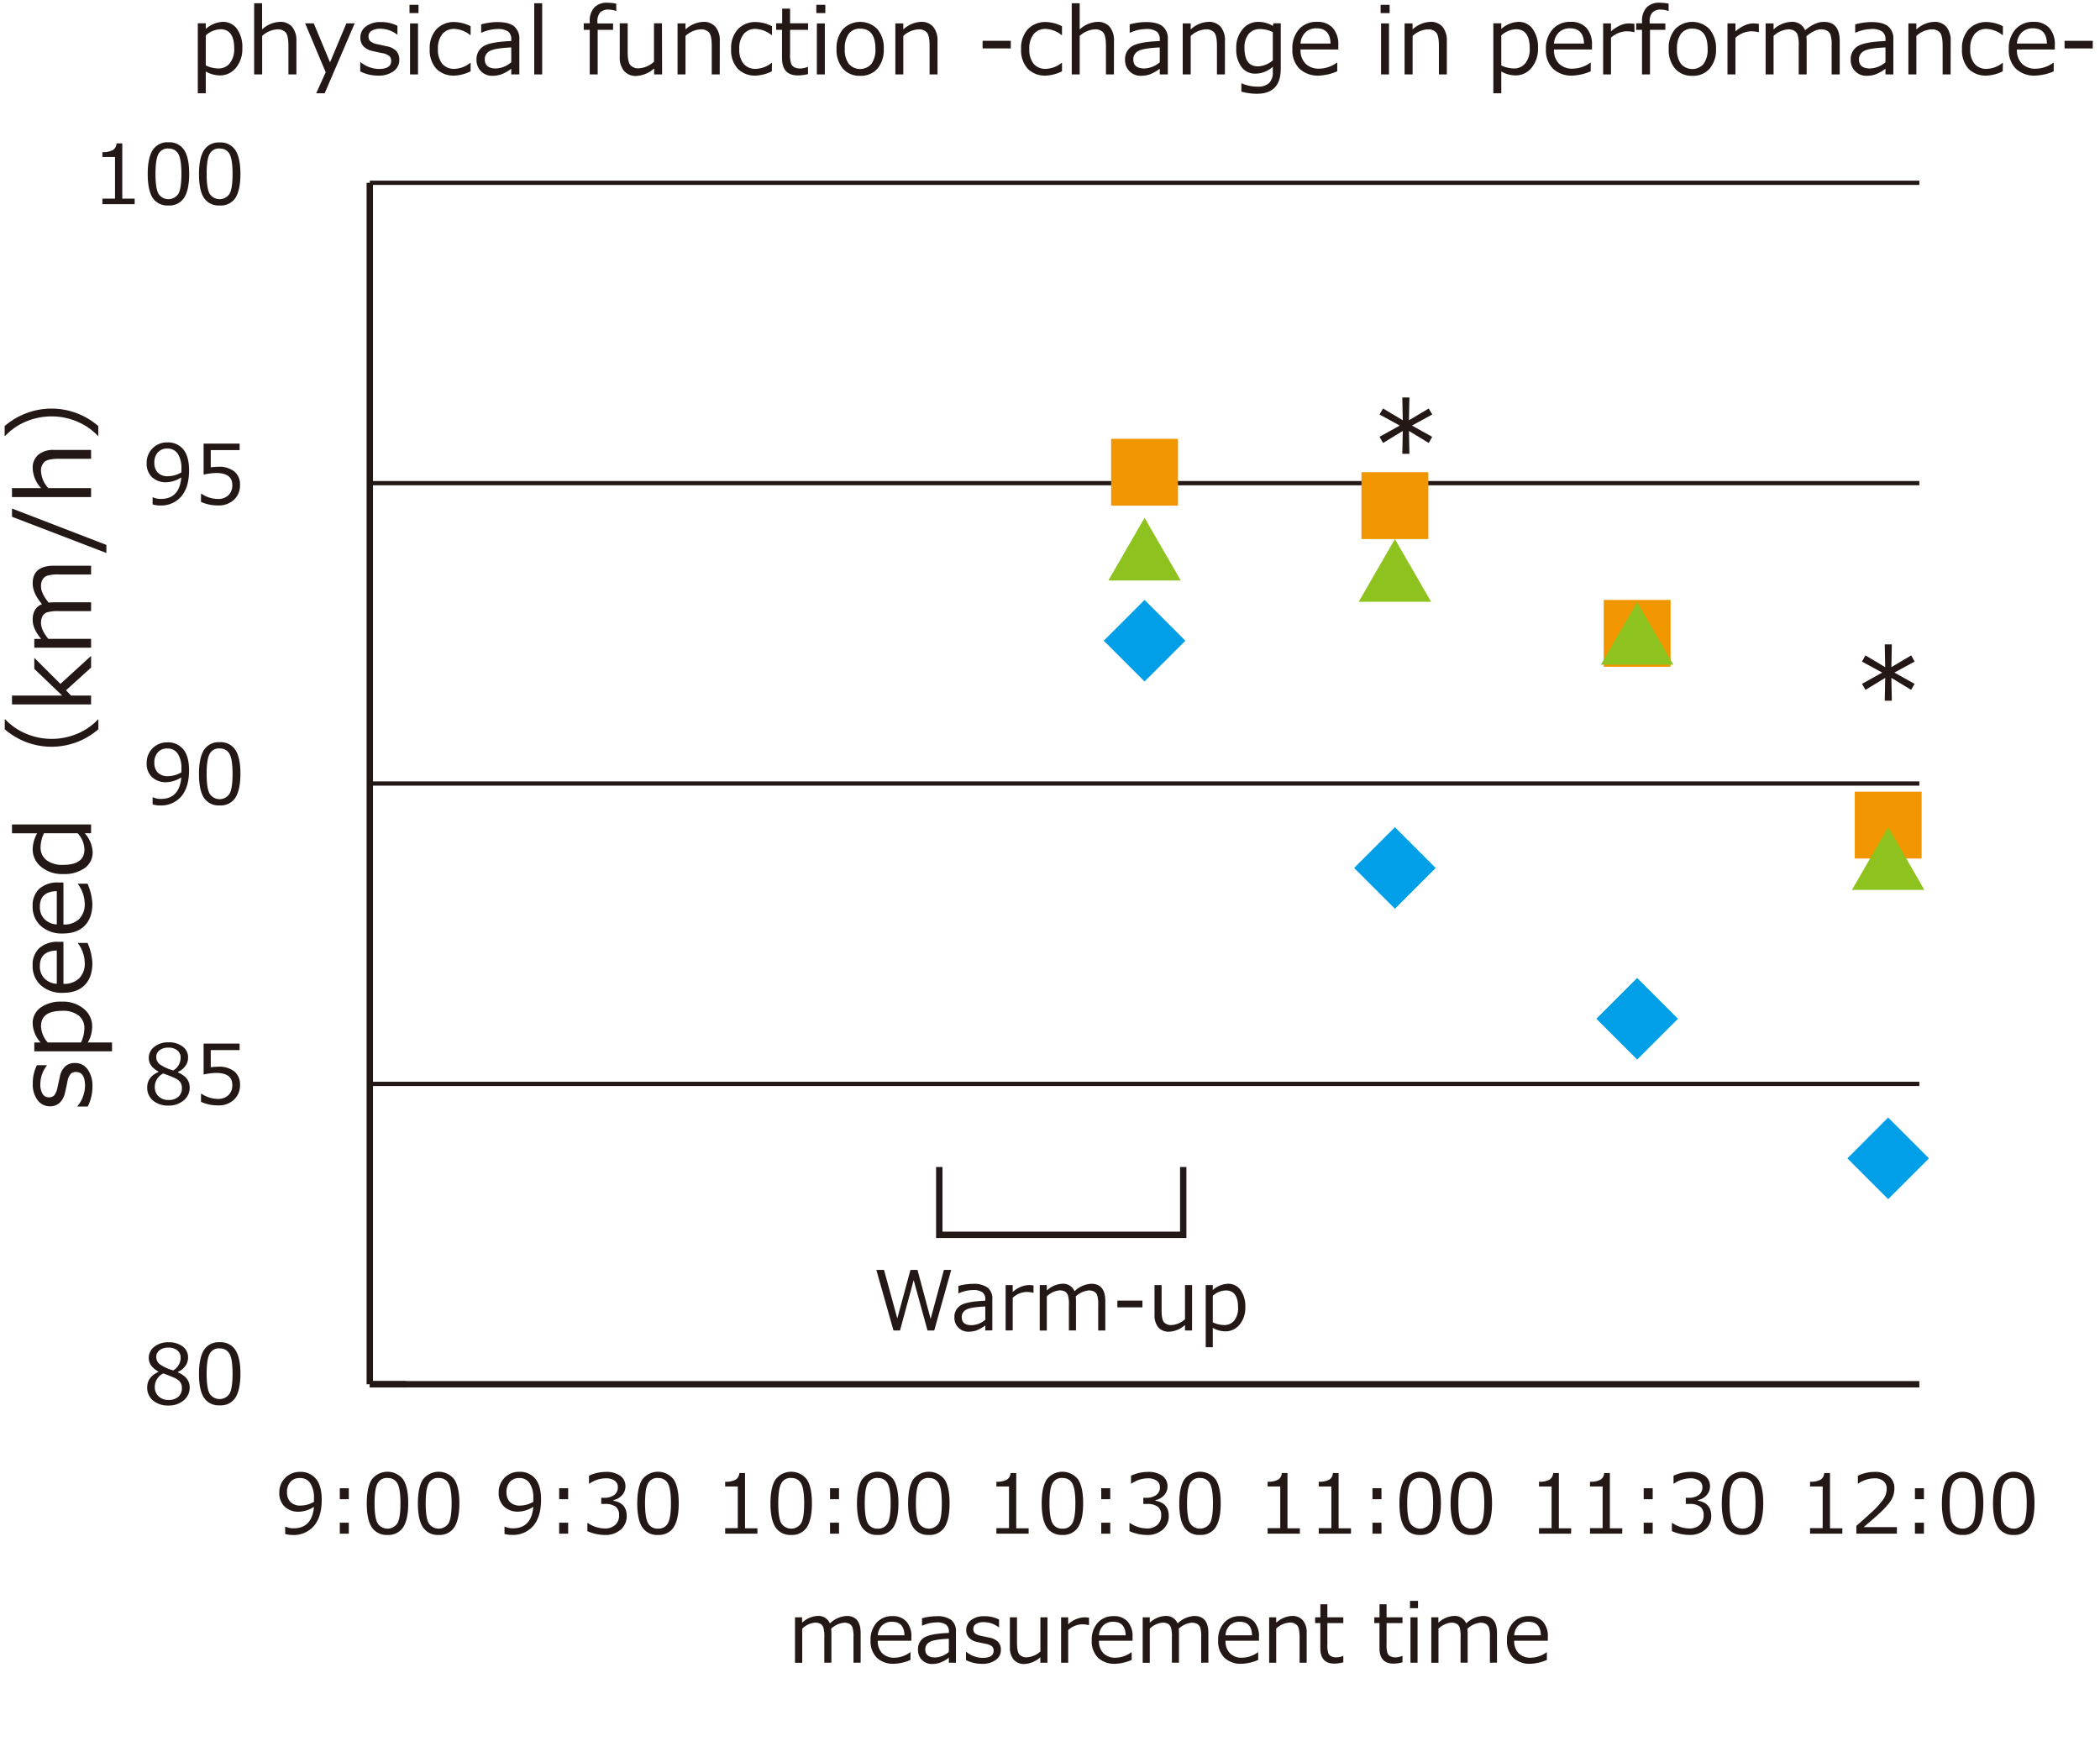 <svg id="レイヤー_1" data-name="レイヤー 1" xmlns="http://www.w3.org/2000/svg" viewBox="0 0 700 587.48"><defs><style>.cls-1{fill:#231815;}.cls-2{fill:#009fe8;}.cls-3{fill:#f29600;}.cls-4{fill:#8dc21f;}</style></defs><rect class="cls-1" x="123.26" y="460.44" width="12.11" height="2.13"/><rect class="cls-1" x="123.26" y="460.44" width="516.52" height="2.13"/><rect class="cls-1" x="123.26" y="360.65" width="516.52" height="1.42"/><rect class="cls-1" x="123.26" y="260.51" width="516.52" height="1.42"/><rect class="cls-1" x="123.26" y="160.37" width="516.52" height="1.42"/><rect class="cls-1" x="123.26" y="60.23" width="516.52" height="1.42"/><rect class="cls-1" x="122.2" y="60.94" width="2.13" height="400.56"/><path class="cls-1" d="M52.79,457.41v-.16q-3.19-1.74-3.2-4.52A4.62,4.62,0,0,1,51.44,449a7.21,7.21,0,0,1,4.7-1.49,7.55,7.55,0,0,1,4.76,1.4,4.46,4.46,0,0,1,1.79,3.69,4.78,4.78,0,0,1-.89,2.77,5.88,5.88,0,0,1-2.47,2v.18q3.9,1.68,3.9,5a5.44,5.44,0,0,1-2,4.32,7.54,7.54,0,0,1-5.07,1.72A7.68,7.68,0,0,1,51,466.92a5.46,5.46,0,0,1-1.93-4.34Q49.05,459.09,52.79,457.41Zm1.64.48a5,5,0,0,0-2.83,4.51,4.12,4.12,0,0,0,1.28,3.14,4.65,4.65,0,0,0,3.29,1.2,4.77,4.77,0,0,0,3.25-1.05,3.64,3.64,0,0,0,1.21-2.89,3.34,3.34,0,0,0-.55-2,4.26,4.26,0,0,0-1.6-1.27C57.78,459.17,56.43,458.63,54.43,457.89Zm5.78-5.32a3,3,0,0,0-1.11-2.37,4.53,4.53,0,0,0-3-.92,4.64,4.64,0,0,0-2.89.86,2.72,2.72,0,0,0-1.12,2.27A3,3,0,0,0,53.51,455a14.89,14.89,0,0,0,4.24,1.88A4.89,4.89,0,0,0,60.21,452.57Z"/><path class="cls-1" d="M73.2,468.53A5.84,5.84,0,0,1,68,466c-1.12-1.7-1.67-4.35-1.67-7.95s.56-6.25,1.68-8a5.8,5.8,0,0,1,5.23-2.56,5.79,5.79,0,0,1,5.21,2.57q1.7,2.57,1.69,7.92t-1.67,8A5.81,5.81,0,0,1,73.2,468.53Zm0-19a3.52,3.52,0,0,0-3.32,1.82q-1,1.82-1,6.65t1,6.62a3.94,3.94,0,0,0,6.64,0q1-1.82,1-6.65t-1-6.58A3.49,3.49,0,0,0,73.2,449.57Z"/><path class="cls-1" d="M52.79,357.4v-.16q-3.19-1.74-3.2-4.51A4.62,4.62,0,0,1,51.44,349a7.27,7.27,0,0,1,4.7-1.49,7.49,7.49,0,0,1,4.76,1.41,4.43,4.43,0,0,1,1.79,3.68,4.73,4.73,0,0,1-.89,2.77,6,6,0,0,1-2.47,2v.17q3.9,1.68,3.9,5a5.41,5.41,0,0,1-2,4.32,7.55,7.55,0,0,1-5.07,1.73A7.69,7.69,0,0,1,51,366.91a5.45,5.45,0,0,1-1.93-4.33C49.05,360.24,50.3,358.52,52.79,357.4Zm1.64.49a4.94,4.94,0,0,0-2.83,4.5,4.12,4.12,0,0,0,1.28,3.14,4.65,4.65,0,0,0,3.29,1.2,4.77,4.77,0,0,0,3.25-1.05,3.62,3.62,0,0,0,1.21-2.89,3.29,3.29,0,0,0-.55-2,4.28,4.28,0,0,0-1.6-1.28Q57.43,359,54.43,357.89Zm5.78-5.32a3,3,0,0,0-1.11-2.38,4.53,4.53,0,0,0-3-.92,4.64,4.64,0,0,0-2.89.86,2.74,2.74,0,0,0-1.12,2.27A3,3,0,0,0,53.51,355a14.89,14.89,0,0,0,4.24,1.88A4.88,4.88,0,0,0,60.21,352.57Z"/><path class="cls-1" d="M67,367.35v-2.68h.21a9.89,9.89,0,0,0,5.44,1.7,4.87,4.87,0,0,0,3.48-1.24,4.51,4.51,0,0,0,1.31-3.43c0-2.64-1.82-4-5.44-4a21.86,21.86,0,0,0-4.13.53V347.92h12v2.17H70.25v5.72c1.18-.12,2-.18,2.39-.18a8.31,8.31,0,0,1,5.46,1.56A5.54,5.54,0,0,1,80,361.72a6.42,6.42,0,0,1-2,4.9,7.35,7.35,0,0,1-5.27,1.91A13.53,13.53,0,0,1,67,367.35Z"/><path class="cls-1" d="M50.87,268.18v-2.37H51a6,6,0,0,0,2.62.54c4.13,0,6.4-2.4,6.81-7.17a9.75,9.75,0,0,1-4.93,1.6,6.69,6.69,0,0,1-4.83-1.69,6.09,6.09,0,0,1-1.78-4.64,6.74,6.74,0,0,1,6.92-6.95,6.47,6.47,0,0,1,5.28,2.32c1.28,1.54,1.93,3.86,1.93,7,0,3.71-.85,6.6-2.54,8.64a8.87,8.87,0,0,1-7.26,3.07A8,8,0,0,1,50.87,268.18Zm9.6-10.69,0-1.2a8.73,8.73,0,0,0-1.21-5,4,4,0,0,0-3.48-1.75,4,4,0,0,0-3.16,1.28,5,5,0,0,0-1.17,3.53,4.63,4.63,0,0,0,1.09,3.17,4.57,4.57,0,0,0,3.59,1.24A8.84,8.84,0,0,0,60.47,257.49Z"/><path class="cls-1" d="M73.2,268.52A5.82,5.82,0,0,1,68,266c-1.12-1.7-1.67-4.35-1.67-8s.56-6.25,1.68-8a5.82,5.82,0,0,1,5.23-2.56,5.79,5.79,0,0,1,5.21,2.57q1.7,2.56,1.69,7.93t-1.67,8A5.8,5.8,0,0,1,73.2,268.52Zm0-19a3.52,3.52,0,0,0-3.32,1.82q-1,1.81-1,6.65t1,6.62a3.93,3.93,0,0,0,6.64,0c.68-1.21,1-3.43,1-6.64s-.34-5.35-1-6.59A3.49,3.49,0,0,0,73.2,249.55Z"/><path class="cls-1" d="M50.87,168.17V165.8H51a6,6,0,0,0,2.62.54q6.2,0,6.81-7.17a9.77,9.77,0,0,1-4.93,1.61,6.7,6.7,0,0,1-4.83-1.7,6.09,6.09,0,0,1-1.78-4.64,6.72,6.72,0,0,1,6.92-6.94,6.5,6.5,0,0,1,5.28,2.31c1.28,1.54,1.93,3.86,1.93,7q0,5.58-2.54,8.64a8.87,8.87,0,0,1-7.26,3.07A8,8,0,0,1,50.87,168.17Zm9.6-10.69,0-1.19a8.74,8.74,0,0,0-1.21-5,4,4,0,0,0-3.48-1.75,4.06,4.06,0,0,0-3.16,1.28,5,5,0,0,0-1.17,3.53,4.61,4.61,0,0,0,1.09,3.17,4.54,4.54,0,0,0,3.59,1.24A8.84,8.84,0,0,0,60.47,157.48Z"/><path class="cls-1" d="M67,167.33v-2.68h.21a9.89,9.89,0,0,0,5.44,1.7,4.83,4.83,0,0,0,3.48-1.24,4.49,4.49,0,0,0,1.31-3.42c0-2.65-1.82-4-5.44-4a21.2,21.2,0,0,0-4.13.54V147.9h12v2.17H70.25v5.72c1.18-.11,2-.17,2.39-.17a8.31,8.31,0,0,1,5.46,1.55A5.55,5.55,0,0,1,80,161.7a6.44,6.44,0,0,1-2,4.91,7.39,7.39,0,0,1-5.27,1.9A13.53,13.53,0,0,1,67,167.33Z"/><path class="cls-1" d="M44.88,68.08H34.14V66.23h4.2V52.35h-4.2V50.72A6.77,6.77,0,0,0,37.66,50a2.72,2.72,0,0,0,1.19-2.19h1.91V66.23h4.12Z"/><path class="cls-1" d="M56.15,68.5A5.83,5.83,0,0,1,50.91,66Q49.25,63.42,49.24,58c0-3.6.56-6.26,1.68-8a5.81,5.81,0,0,1,5.23-2.56,5.82,5.82,0,0,1,5.22,2.56c1.12,1.71,1.69,4.36,1.69,7.93s-.56,6.26-1.68,8A5.81,5.81,0,0,1,56.15,68.5Zm0-19a3.54,3.54,0,0,0-3.32,1.81q-1,1.82-1,6.66t1,6.62a3.94,3.94,0,0,0,6.64,0c.68-1.22,1-3.43,1-6.65s-.34-5.35-1-6.59A3.5,3.5,0,0,0,56.15,49.54Z"/><path class="cls-1" d="M73.2,68.5A5.82,5.82,0,0,1,68,66c-1.12-1.69-1.67-4.34-1.67-7.94s.56-6.26,1.68-8a5.8,5.8,0,0,1,5.23-2.56,5.79,5.79,0,0,1,5.21,2.56c1.13,1.71,1.69,4.36,1.69,7.93s-.56,6.26-1.67,8A5.81,5.81,0,0,1,73.2,68.5Zm0-19a3.52,3.52,0,0,0-3.32,1.81q-1,1.82-1,6.66t1,6.62a3.94,3.94,0,0,0,6.64,0c.68-1.22,1-3.43,1-6.65s-.34-5.35-1-6.59A3.49,3.49,0,0,0,73.2,49.54Z"/><path class="cls-1" d="M30.81,362.24a14.7,14.7,0,0,1-1.56,6.67H25.83v-.12a11.21,11.21,0,0,0,2.52-6.71c0-3.12-1-4.68-3-4.68a2.46,2.46,0,0,0-1.79.62,5.42,5.42,0,0,0-1.09,2.58c-.21,1.1-.49,2.35-.82,3.77a6.33,6.33,0,0,1-1.77,3.29,4.57,4.57,0,0,1-3.24,1.17,5,5,0,0,1-4.11-2.05,8.59,8.59,0,0,1-1.6-5.46,13.27,13.27,0,0,1,1.37-6.18H15.6v.12a10.28,10.28,0,0,0-2.16,6.21,6,6,0,0,0,.74,3.2,2.34,2.34,0,0,0,2.07,1.17,2.47,2.47,0,0,0,1.8-.62,5.78,5.78,0,0,0,1.08-2.51l.81-3.7a6.3,6.3,0,0,1,1.77-3.45A4.65,4.65,0,0,1,25,354.4a5,5,0,0,1,4.21,2.13A9.2,9.2,0,0,1,30.81,362.24Z"/><path class="cls-1" d="M29.27,347.55h8.07v2.95H11.43v-2.95h2.09a10.08,10.08,0,0,1-2.63-6.28,6.35,6.35,0,0,1,2.61-5.33,11.62,11.62,0,0,1,7.16-2,10.78,10.78,0,0,1,7.27,2.39,7.53,7.53,0,0,1,2.8,5.93A10.53,10.53,0,0,1,29.27,347.55Zm-13.35,0H27a11.44,11.44,0,0,0,1.13-4.65,5.27,5.27,0,0,0-1.92-4.33A8.39,8.39,0,0,0,20.76,337q-7.08,0-7.09,5.1A8.53,8.53,0,0,0,15.92,347.55Z"/><path class="cls-1" d="M30.79,321.09c0,3.14-.85,5.59-2.55,7.32S24.13,331,21,331a10.52,10.52,0,0,1-7.38-2.5,8.53,8.53,0,0,1-2.74-6.61,7.48,7.48,0,0,1,2.25-5.82,9.09,9.09,0,0,1,6.4-2.07h1.62v14a7,7,0,0,0,5.25-1.85A6.91,6.91,0,0,0,28.25,321a11.35,11.35,0,0,0-2.26-6.5v-.14h3.19A18.77,18.77,0,0,1,30.79,321.09ZM18.93,328V316.9q-5.64.14-5.64,5.17a5.67,5.67,0,0,0,1.51,4.12A6.22,6.22,0,0,0,18.93,328Z"/><path class="cls-1" d="M30.79,301.29q0,4.72-2.55,7.32T21,311.22a10.52,10.52,0,0,1-7.38-2.5,8.53,8.53,0,0,1-2.74-6.61,7.48,7.48,0,0,1,2.25-5.82,9.09,9.09,0,0,1,6.4-2.07h1.62v14a7,7,0,0,0,5.25-1.85,6.91,6.91,0,0,0,1.84-5.11,11.35,11.35,0,0,0-2.26-6.5v-.14h3.19A18.77,18.77,0,0,1,30.79,301.29ZM18.93,308.2V297.1q-5.64.13-5.64,5.17a5.67,5.67,0,0,0,1.51,4.12A6.22,6.22,0,0,0,18.93,308.2Z"/><path class="cls-1" d="M30.36,277.8h-2.1a10.08,10.08,0,0,1,2.62,6.27,6.34,6.34,0,0,1-2.63,5.33,11.71,11.71,0,0,1-7.19,2,11,11,0,0,1-7.34-2.4,7.48,7.48,0,0,1-2.83-5.91,11.42,11.42,0,0,1,1.49-5.28H4v-2.95H30.36Zm-4.49,0H14.66a11.15,11.15,0,0,0-1.14,4.64,5.25,5.25,0,0,0,2,4.34A8.58,8.58,0,0,0,21,288.34q7.14,0,7.14-5.11A8.2,8.2,0,0,0,25.87,277.8Z"/><path class="cls-1" d="M32.79,239.83v3.3a23.8,23.8,0,0,1-31.21,0v-3.3h.17A19.89,19.89,0,0,0,8,244.3a21.95,21.95,0,0,0,18.48,0,20,20,0,0,0,6.21-4.47Z"/><path class="cls-1" d="M30.36,218.67v3.9L22,230.14l1.69,1.76h6.67v2.95H4V231.9H20.74L11.43,223v-3.68L20.14,228Z"/><path class="cls-1" d="M30.36,191.53H19.75a12.75,12.75,0,0,0-4.09.43,2.93,2.93,0,0,0-1.51,1.31,4.56,4.56,0,0,0-.48,2.22c0,1.53.85,3.33,2.53,5.41a19.5,19.5,0,0,1,2.23-.1H30.36v2.95H19.75a12.83,12.83,0,0,0-4.14.42,2.93,2.93,0,0,0-1.47,1.29,4.61,4.61,0,0,0-.47,2.19q0,2.4,2.45,5.34H30.36v2.95H11.43V213h2.28q-2.82-3.36-2.82-6.36c0-2.58,1-4.33,3.1-5.23-2.06-2.44-3.1-4.75-3.1-6.93q0-5.88,7.14-5.88H30.36Z"/><path class="cls-1" d="M4,169.54l31.46,12.13v2.69L4,172.29Z"/><path class="cls-1" d="M30.36,150v2.95H19.77c-2.47,0-4.1.33-4.9,1a3.9,3.9,0,0,0-1.2,3.2,9,9,0,0,0,2.43,5.58H30.36v3H4v-3h9.7a10.24,10.24,0,0,1-2.8-6.58,5.64,5.64,0,0,1,1.84-4.52A7.81,7.81,0,0,1,18,150Z"/><path class="cls-1" d="M17.16,136.22a23.83,23.83,0,0,1,15.61,5.83v3.28h-.13a19.93,19.93,0,0,0-6.22-4.47,21.95,21.95,0,0,0-18.48,0,20,20,0,0,0-6.21,4.47H1.55v-3.28A24,24,0,0,1,17.16,136.22Z"/><path class="cls-1" d="M284.5,554.34v-8.48a10,10,0,0,0-.35-3.28,2.29,2.29,0,0,0-1-1.2,3.64,3.64,0,0,0-1.78-.38,7.35,7.35,0,0,0-4.32,2,17.12,17.12,0,0,1,.08,1.78v9.54h-2.36v-8.48a10.46,10.46,0,0,0-.34-3.32,2.35,2.35,0,0,0-1-1.17,3.63,3.63,0,0,0-1.75-.37,7,7,0,0,0-4.27,2v11.39H265V539.2h2.36V541a8.15,8.15,0,0,1,5.09-2.25,4.12,4.12,0,0,1,4.18,2.48,8.82,8.82,0,0,1,5.55-2.48c3.14,0,4.7,1.9,4.7,5.71v9.86Z"/><path class="cls-1" d="M298.14,554.69a8,8,0,0,1-5.86-2,7.73,7.73,0,0,1-2.09-5.78,8.44,8.44,0,0,1,2-5.91,6.81,6.81,0,0,1,5.29-2.19,6,6,0,0,1,4.66,1.8,7.3,7.3,0,0,1,1.65,5.12V547H292.6a5.69,5.69,0,0,0,1.48,4.2,5.58,5.58,0,0,0,4.1,1.47,9.13,9.13,0,0,0,5.2-1.81h.11v2.56A15.35,15.35,0,0,1,298.14,554.69Zm-5.54-9.49h8.89q-.11-4.51-4.14-4.51a4.59,4.59,0,0,0-3.3,1.2A5.06,5.06,0,0,0,292.6,545.2Z"/><path class="cls-1" d="M316.28,554.34v-1.68a11.18,11.18,0,0,1-3.11,1.73,8.37,8.37,0,0,1-2.48.37A4.58,4.58,0,0,1,306,550a4.47,4.47,0,0,1,2-4c1.33-.89,4.09-1.42,8.3-1.59V544a2.82,2.82,0,0,0-.94-2.34,5.38,5.38,0,0,0-3.29-.76,12.16,12.16,0,0,0-4.63,1.07h-.1v-2.45a18.54,18.54,0,0,1,4.82-.68,7.9,7.9,0,0,1,4.93,1.25,4.71,4.71,0,0,1,1.56,3.89v10.36Zm0-3.6v-4.4c-3.33.16-5.47.52-6.42,1.11a2.72,2.72,0,0,0-1.43,2.42q0,2.71,3.3,2.72A7.35,7.35,0,0,0,316.28,550.74Z"/><path class="cls-1" d="M327.34,554.71a11.81,11.81,0,0,1-5.34-1.25v-2.73h.1a9,9,0,0,0,5.37,2q3.73,0,3.74-2.36a2,2,0,0,0-.49-1.44,4.46,4.46,0,0,0-2.07-.87c-.87-.17-1.88-.39-3-.65A5,5,0,0,1,323,546a3.67,3.67,0,0,1-.93-2.59,4,4,0,0,1,1.64-3.29,6.91,6.91,0,0,1,4.37-1.28,10.67,10.67,0,0,1,4.94,1.1v2.6h-.09a8.27,8.27,0,0,0-5-1.73,4.67,4.67,0,0,0-2.55.6,1.85,1.85,0,0,0-.94,1.65,1.89,1.89,0,0,0,.5,1.43,4.41,4.41,0,0,0,2,.88l3,.64a5.17,5.17,0,0,1,2.77,1.41,3.77,3.77,0,0,1,.92,2.62,4,4,0,0,1-1.7,3.37A7.4,7.4,0,0,1,327.34,554.71Z"/><path class="cls-1" d="M349.14,554.34h-2.36v-1.82a8.48,8.48,0,0,1-5.26,2.24,4.54,4.54,0,0,1-3.64-1.47,6.27,6.27,0,0,1-1.25-4.2V539.2H339v8.51c0,1.95.26,3.24.79,3.87a3.1,3.1,0,0,0,2.55.95,7.2,7.2,0,0,0,4.46-1.94V539.2h2.36Z"/><path class="cls-1" d="M353.7,554.34V539.2h2.36v2.33a8.58,8.58,0,0,1,5.24-2.33,12.4,12.4,0,0,1,1.7.13v2.47h-.1a9.49,9.49,0,0,0-2.25-.27,7.23,7.23,0,0,0-4.59,1.93v10.88Z"/><path class="cls-1" d="M371.87,554.69a8,8,0,0,1-5.86-2,7.73,7.73,0,0,1-2.09-5.78,8.44,8.44,0,0,1,2-5.91,6.81,6.81,0,0,1,5.29-2.19,6,6,0,0,1,4.66,1.8,7.3,7.3,0,0,1,1.65,5.12V547H366.33a5.65,5.65,0,0,0,1.49,4.2,5.54,5.54,0,0,0,4.09,1.47,9.13,9.13,0,0,0,5.2-1.81h.11v2.56A15.35,15.35,0,0,1,371.87,554.69Zm-5.54-9.49h8.89q-.11-4.51-4.14-4.51a4.59,4.59,0,0,0-3.3,1.2A5.06,5.06,0,0,0,366.33,545.2Z"/><path class="cls-1" d="M400.4,554.34v-8.48a10.12,10.12,0,0,0-.34-3.28,2.35,2.35,0,0,0-1.05-1.2,3.62,3.62,0,0,0-1.77-.38,7.34,7.34,0,0,0-4.33,2,17.12,17.12,0,0,1,.08,1.78v9.54h-2.36v-8.48a10.17,10.17,0,0,0-.34-3.32,2.33,2.33,0,0,0-1-1.17,3.66,3.66,0,0,0-1.75-.37,7,7,0,0,0-4.28,2v11.39h-2.36V539.2h2.36V541a8.18,8.18,0,0,1,5.1-2.25,4.14,4.14,0,0,1,4.18,2.48,8.78,8.78,0,0,1,5.54-2.48q4.71,0,4.71,5.71v9.86Z"/><path class="cls-1" d="M414,554.69a8,8,0,0,1-5.86-2,7.73,7.73,0,0,1-2.09-5.78,8.44,8.44,0,0,1,2-5.91,6.82,6.82,0,0,1,5.29-2.19,6,6,0,0,1,4.66,1.8,7.3,7.3,0,0,1,1.66,5.12V547H408.51a5.65,5.65,0,0,0,1.48,4.2,5.54,5.54,0,0,0,4.09,1.47,9.1,9.1,0,0,0,5.2-1.81h.11v2.56A15.35,15.35,0,0,1,414,554.69Zm-5.53-9.49h8.88q-.11-4.51-4.14-4.51a4.59,4.59,0,0,0-3.3,1.2A5,5,0,0,0,408.51,545.2Z"/><path class="cls-1" d="M435.56,554.34H433.2v-8.48c0-2-.26-3.27-.77-3.91a3.15,3.15,0,0,0-2.56-1,7.19,7.19,0,0,0-4.47,2v11.39h-2.35V539.2h2.35V541a8.25,8.25,0,0,1,5.27-2.25,4.54,4.54,0,0,1,3.62,1.47,6.28,6.28,0,0,1,1.27,4.24Z"/><path class="cls-1" d="M444.8,554.64q-4.69,0-4.69-5.16v-8.35h-1.73V539.2h1.74v-4.35h2.34v4.35h5.31v1.93h-5.31v7a8.94,8.94,0,0,0,.33,3.09,2.09,2.09,0,0,0,1,1,3.91,3.91,0,0,0,1.72.33,5.91,5.91,0,0,0,2.18-.48h.08v2.14A12.51,12.51,0,0,1,444.8,554.64Z"/><path class="cls-1" d="M464.52,554.64q-4.69,0-4.69-5.16v-8.35H458.1V539.2h1.74v-4.35h2.35v4.35h5.31v1.93h-5.31v7a8.94,8.94,0,0,0,.33,3.09,2.09,2.09,0,0,0,1,1,3.86,3.86,0,0,0,1.71.33,6,6,0,0,0,2.19-.48h.08v2.14A12.65,12.65,0,0,1,464.52,554.64Z"/><path class="cls-1" d="M472.67,536.17H470v-2.45h2.67Zm-.15,18.17h-2.36V539.2h2.36Z"/><path class="cls-1" d="M496.63,554.34v-8.48a10.12,10.12,0,0,0-.34-3.28,2.35,2.35,0,0,0-1.05-1.2,3.62,3.62,0,0,0-1.77-.38,7.34,7.34,0,0,0-4.33,2,17.12,17.12,0,0,1,.08,1.78v9.54h-2.36v-8.48a10.17,10.17,0,0,0-.34-3.32,2.33,2.33,0,0,0-1-1.17,3.66,3.66,0,0,0-1.75-.37,7,7,0,0,0-4.28,2v11.39H477.1V539.2h2.36V541a8.18,8.18,0,0,1,5.1-2.25,4.14,4.14,0,0,1,4.18,2.48,8.78,8.78,0,0,1,5.54-2.48q4.71,0,4.71,5.71v9.86Z"/><path class="cls-1" d="M510.27,554.69a8,8,0,0,1-5.86-2,7.72,7.72,0,0,1-2.08-5.78,8.44,8.44,0,0,1,2-5.91,6.83,6.83,0,0,1,5.3-2.19,6,6,0,0,1,4.65,1.8,7.3,7.3,0,0,1,1.66,5.12V547H504.74a5.65,5.65,0,0,0,1.48,4.2,5.54,5.54,0,0,0,4.09,1.47,9.1,9.1,0,0,0,5.2-1.81h.11v2.56A15.35,15.35,0,0,1,510.27,554.69Zm-5.53-9.49h8.88q-.11-4.51-4.14-4.51a4.59,4.59,0,0,0-3.3,1.2A5,5,0,0,0,504.74,545.2Z"/><path class="cls-1" d="M317.07,423.37l-5.66,20.2h-2.24l-4.61-16.78L300,443.57h-2.17l-5.72-20.2h2.56l4.43,16.2,4.39-16.2h2.34l4.38,16.35,4.43-16.35Z"/><path class="cls-1" d="M328.43,443.57v-1.69a11.68,11.68,0,0,1-3.11,1.74,8.7,8.7,0,0,1-2.48.36,4.58,4.58,0,0,1-4.7-4.74,4.46,4.46,0,0,1,2-4q2-1.33,8.3-1.59v-.46a2.83,2.83,0,0,0-.94-2.34,5.41,5.41,0,0,0-3.3-.75,12.15,12.15,0,0,0-4.62,1.07h-.11v-2.45a18.17,18.17,0,0,1,4.83-.69,7.8,7.8,0,0,1,4.92,1.26,4.68,4.68,0,0,1,1.56,3.89v10.36Zm0-3.61v-4.39c-3.33.15-5.48.52-6.43,1.1a2.72,2.72,0,0,0-1.42,2.42c0,1.82,1.09,2.72,3.29,2.72A7.33,7.33,0,0,0,328.43,440Z"/><path class="cls-1" d="M335.21,443.57V428.43h2.36v2.33a8.52,8.52,0,0,1,5.24-2.33,10.91,10.91,0,0,1,1.7.13V431h-.09a9.63,9.63,0,0,0-2.26-.27,7.2,7.2,0,0,0-4.59,1.93v10.88Z"/><path class="cls-1" d="M366.07,443.57v-8.48a10.08,10.08,0,0,0-.34-3.28,2.37,2.37,0,0,0-1.05-1.21,3.71,3.71,0,0,0-1.77-.38,7.41,7.41,0,0,0-4.33,2,17.19,17.19,0,0,1,.08,1.79v9.54H356.3v-8.48a10.12,10.12,0,0,0-.34-3.32,2.33,2.33,0,0,0-1-1.17,3.63,3.63,0,0,0-1.75-.38,7,7,0,0,0-4.27,2v11.39h-2.36V428.43h2.36v1.82A8.13,8.13,0,0,1,354,428a4.13,4.13,0,0,1,4.18,2.48,8.77,8.77,0,0,1,5.55-2.48q4.69,0,4.7,5.71v9.86Z"/><path class="cls-1" d="M380.81,435.86h-8.36v-2.25h8.36Z"/><path class="cls-1" d="M397.35,443.57H395v-1.82a8.49,8.49,0,0,1-5.27,2.23,4.54,4.54,0,0,1-3.63-1.46,6.27,6.27,0,0,1-1.26-4.2v-9.89h2.36v8.5c0,1.95.26,3.24.78,3.88a3.16,3.16,0,0,0,2.56.95,7.25,7.25,0,0,0,4.46-1.94V428.43h2.36Z"/><path class="cls-1" d="M404.26,442.7v6.46h-2.35V428.43h2.35v1.67a8.08,8.08,0,0,1,5-2.1,5.05,5.05,0,0,1,4.26,2.08,9.31,9.31,0,0,1,1.58,5.73,8.7,8.7,0,0,1-1.91,5.82,6,6,0,0,1-4.75,2.23A8.49,8.49,0,0,1,404.26,442.7Zm0-10.68v8.84a9.18,9.18,0,0,0,3.73.9,4.2,4.2,0,0,0,3.46-1.54,6.69,6.69,0,0,0,1.24-4.33q0-5.67-4.08-5.67A6.84,6.84,0,0,0,404.26,432Z"/><path class="cls-1" d="M95.06,511.4V509h.16a6.13,6.13,0,0,0,2.62.53q6.19,0,6.81-7.17A9.77,9.77,0,0,1,99.72,504a6.69,6.69,0,0,1-4.83-1.69,6.12,6.12,0,0,1-1.78-4.65,6.75,6.75,0,0,1,6.92-6.94,6.5,6.5,0,0,1,5.28,2.31c1.28,1.54,1.93,3.86,1.93,7q0,5.58-2.54,8.65a8.89,8.89,0,0,1-7.26,3.07A8.23,8.23,0,0,1,95.06,511.4Zm9.59-10.7,0-1.19a8.76,8.76,0,0,0-1.21-5,4,4,0,0,0-3.48-1.75A4.06,4.06,0,0,0,96.84,494a5,5,0,0,0-1.17,3.53,4.59,4.59,0,0,0,1.09,3.17,4.54,4.54,0,0,0,3.59,1.24A8.81,8.81,0,0,0,104.65,500.7Z"/><path class="cls-1" d="M116.27,499.83h-3v-3.66h3Zm0,11.49h-3v-3.66h3Z"/><path class="cls-1" d="M129.17,511.73a5.85,5.85,0,0,1-5.24-2.54q-1.67-2.55-1.67-7.95t1.68-8a6.6,6.6,0,0,1,10.45,0q1.68,2.56,1.68,7.92c0,3.61-.55,6.27-1.67,8A5.81,5.81,0,0,1,129.17,511.73Zm0-19a3.54,3.54,0,0,0-3.32,1.82q-1,1.82-1,6.65t1,6.62a3.94,3.94,0,0,0,6.64,0c.68-1.21,1-3.43,1-6.65s-.34-5.35-1-6.58A3.51,3.51,0,0,0,129.17,492.77Z"/><path class="cls-1" d="M146.22,511.73a5.84,5.84,0,0,1-5.24-2.54q-1.68-2.55-1.68-7.95t1.69-8a6.59,6.59,0,0,1,10.44,0q1.69,2.56,1.69,7.92t-1.67,8A5.81,5.81,0,0,1,146.22,511.73Zm0-19a3.52,3.52,0,0,0-3.32,1.82q-1,1.82-1,6.65t1,6.62a3.94,3.94,0,0,0,6.64,0q1-1.82,1-6.65c0-3.15-.34-5.35-1-6.58A3.49,3.49,0,0,0,146.22,492.77Z"/><path class="cls-1" d="M168.17,511.4V509h.16a6.17,6.17,0,0,0,2.63.53q6.19,0,6.81-7.17a9.77,9.77,0,0,1-4.93,1.61,6.69,6.69,0,0,1-4.83-1.69,6.12,6.12,0,0,1-1.78-4.65,6.74,6.74,0,0,1,6.92-6.94,6.5,6.5,0,0,1,5.28,2.31q1.92,2.31,1.92,7,0,5.58-2.53,8.65a8.9,8.9,0,0,1-7.26,3.07A8.3,8.3,0,0,1,168.17,511.4Zm9.6-10.7,0-1.19a8.76,8.76,0,0,0-1.21-5,4,4,0,0,0-3.48-1.75A4.06,4.06,0,0,0,170,494a5,5,0,0,0-1.17,3.53,4.59,4.59,0,0,0,1.09,3.17,4.54,4.54,0,0,0,3.59,1.24A8.84,8.84,0,0,0,177.77,500.7Z"/><path class="cls-1" d="M189.39,499.83h-3v-3.66h3Zm0,11.49h-3v-3.66h3Z"/><path class="cls-1" d="M195.79,510.47v-2.69H196a10.06,10.06,0,0,0,5.63,1.8,4.92,4.92,0,0,0,3.43-1.17,4.16,4.16,0,0,0,1.3-3.24,3.43,3.43,0,0,0-1.13-2.84,5.79,5.79,0,0,0-3.64-.92h-1.18v-2.06h.91a5.6,5.6,0,0,0,3.4-.92,3.08,3.08,0,0,0,1.23-2.6,2.54,2.54,0,0,0-1.07-2.19,5,5,0,0,0-3-.78,9.75,9.75,0,0,0-5.4,1.76h-.15V492a13,13,0,0,1,5.61-1.27,7.78,7.78,0,0,1,4.83,1.3,4.21,4.21,0,0,1,1.71,3.53,4.29,4.29,0,0,1-1.14,2.93,5.08,5.08,0,0,1-2.85,1.63v.22q4.41.78,4.41,5.07a5.83,5.83,0,0,1-2,4.56,7.6,7.6,0,0,1-5.22,1.78A14.54,14.54,0,0,1,195.79,510.47Z"/><path class="cls-1" d="M219.34,511.73a5.82,5.82,0,0,1-5.24-2.54q-1.68-2.55-1.68-7.95t1.68-8a6.6,6.6,0,0,1,10.45,0q1.69,2.56,1.69,7.92t-1.68,8A5.8,5.8,0,0,1,219.34,511.73Zm0-19a3.55,3.55,0,0,0-3.33,1.82c-.68,1.21-1,3.43-1,6.65s.35,5.41,1,6.62a3.55,3.55,0,0,0,3.33,1.82,3.51,3.51,0,0,0,3.31-1.82q1-1.82,1-6.65c0-3.15-.34-5.35-1-6.58A3.5,3.5,0,0,0,219.34,492.77Z"/><path class="cls-1" d="M252.47,511.32H241.72v-1.85h4.21V495.58h-4.21V494a6.83,6.83,0,0,0,3.53-.7,2.75,2.75,0,0,0,1.19-2.19h1.9v18.41h4.13Z"/><path class="cls-1" d="M263.74,511.73a5.84,5.84,0,0,1-5.24-2.54q-1.68-2.55-1.68-7.95t1.69-8a6.59,6.59,0,0,1,10.44,0q1.69,2.56,1.69,7.92t-1.67,8A5.81,5.81,0,0,1,263.74,511.73Zm0-19a3.52,3.52,0,0,0-3.32,1.82q-1,1.82-1,6.65t1,6.62a3.94,3.94,0,0,0,6.64,0q1-1.82,1-6.65c0-3.15-.34-5.35-1-6.58A3.49,3.49,0,0,0,263.74,492.77Z"/><path class="cls-1" d="M279.67,499.83h-3v-3.66h3Zm0,11.49h-3v-3.66h3Z"/><path class="cls-1" d="M292.58,511.73a5.82,5.82,0,0,1-5.24-2.54q-1.68-2.55-1.68-7.95t1.68-8a6.6,6.6,0,0,1,10.45,0q1.69,2.56,1.69,7.92t-1.68,8A5.8,5.8,0,0,1,292.58,511.73Zm0-19a3.55,3.55,0,0,0-3.33,1.82c-.68,1.21-1,3.43-1,6.65s.35,5.41,1,6.62a3.55,3.55,0,0,0,3.33,1.82,3.51,3.51,0,0,0,3.31-1.82q1-1.82,1-6.65c0-3.15-.34-5.35-1-6.58A3.5,3.5,0,0,0,292.58,492.77Z"/><path class="cls-1" d="M309.62,511.73a5.85,5.85,0,0,1-5.24-2.54q-1.67-2.55-1.67-7.95t1.68-8a6.6,6.6,0,0,1,10.45,0q1.68,2.56,1.68,7.92c0,3.61-.55,6.27-1.67,8A5.81,5.81,0,0,1,309.62,511.73Zm0-19a3.54,3.54,0,0,0-3.32,1.82q-1,1.82-1,6.65t1,6.62a3.94,3.94,0,0,0,6.64,0c.68-1.21,1-3.43,1-6.65s-.34-5.35-1-6.58A3.51,3.51,0,0,0,309.62,492.77Z"/><path class="cls-1" d="M342.88,511.32H332.13v-1.85h4.21V495.58h-4.21V494a6.79,6.79,0,0,0,3.52-.7,2.73,2.73,0,0,0,1.2-2.19h1.9v18.41h4.13Z"/><path class="cls-1" d="M354.15,511.73a5.82,5.82,0,0,1-5.24-2.54q-1.68-2.55-1.68-7.95t1.68-8a6.6,6.6,0,0,1,10.45,0q1.69,2.56,1.69,7.92t-1.68,8A5.8,5.8,0,0,1,354.15,511.73Zm0-19a3.55,3.55,0,0,0-3.33,1.82c-.68,1.21-1,3.43-1,6.65s.35,5.41,1,6.62a3.55,3.55,0,0,0,3.33,1.82,3.51,3.51,0,0,0,3.31-1.82q1-1.82,1-6.65c0-3.15-.34-5.35-1-6.58A3.5,3.5,0,0,0,354.15,492.77Z"/><path class="cls-1" d="M370.08,499.83h-3v-3.66h3Zm0,11.49h-3v-3.66h3Z"/><path class="cls-1" d="M376.49,510.47v-2.69h.21a10.06,10.06,0,0,0,5.63,1.8,5,5,0,0,0,3.44-1.17,4.15,4.15,0,0,0,1.29-3.24,3.4,3.4,0,0,0-1.13-2.84,5.77,5.77,0,0,0-3.64-.92h-1.18v-2.06H382a5.64,5.64,0,0,0,3.41-.92,3.08,3.08,0,0,0,1.23-2.6,2.52,2.52,0,0,0-1.08-2.19,5,5,0,0,0-3-.78,9.8,9.8,0,0,0-5.4,1.76h-.15V492a13.06,13.06,0,0,1,5.62-1.27,7.82,7.82,0,0,1,4.83,1.3,4.21,4.21,0,0,1,1.71,3.53,4.29,4.29,0,0,1-1.14,2.93,5.07,5.07,0,0,1-2.86,1.63v.22q4.41.78,4.41,5.07a5.8,5.8,0,0,1-2,4.56,7.59,7.59,0,0,1-5.21,1.78A14.54,14.54,0,0,1,376.49,510.47Z"/><path class="cls-1" d="M400,511.73a5.85,5.85,0,0,1-5.24-2.54q-1.67-2.55-1.67-7.95t1.68-8a6.6,6.6,0,0,1,10.45,0q1.68,2.56,1.68,7.92t-1.67,8A5.81,5.81,0,0,1,400,511.73Zm0-19a3.53,3.53,0,0,0-3.32,1.82q-1,1.82-1,6.65t1,6.62a3.94,3.94,0,0,0,6.64,0q1-1.82,1-6.65c0-3.15-.34-5.35-1-6.58A3.51,3.51,0,0,0,400,492.77Z"/><path class="cls-1" d="M433.29,511.32H422.54v-1.85h4.21V495.58h-4.21V494a6.79,6.79,0,0,0,3.52-.7,2.73,2.73,0,0,0,1.2-2.19h1.9v18.41h4.13Z"/><path class="cls-1" d="M450.33,511.32H439.58v-1.85h4.21V495.58h-4.21V494a6.83,6.83,0,0,0,3.53-.7,2.75,2.75,0,0,0,1.19-2.19h1.9v18.41h4.13Z"/><path class="cls-1" d="M460.49,499.83h-3v-3.66h3Zm0,11.49h-3v-3.66h3Z"/><path class="cls-1" d="M473.39,511.73a5.85,5.85,0,0,1-5.24-2.54q-1.66-2.55-1.67-7.95t1.68-8a6.6,6.6,0,0,1,10.45,0c1.12,1.71,1.69,4.35,1.69,7.92s-.56,6.27-1.68,8A5.81,5.81,0,0,1,473.39,511.73Zm0-19a3.54,3.54,0,0,0-3.32,1.82q-1,1.82-1,6.65t1,6.62a3.94,3.94,0,0,0,6.64,0c.68-1.21,1-3.43,1-6.65s-.34-5.35-1-6.58A3.51,3.51,0,0,0,473.39,492.77Z"/><path class="cls-1" d="M490.44,511.73a5.84,5.84,0,0,1-5.24-2.54c-1.12-1.7-1.67-4.35-1.67-7.95s.56-6.25,1.68-8a6.59,6.59,0,0,1,10.44,0q1.69,2.56,1.69,7.92t-1.67,8A5.81,5.81,0,0,1,490.44,511.73Zm0-19a3.53,3.53,0,0,0-3.32,1.82q-1,1.82-1,6.65t1,6.62a3.94,3.94,0,0,0,6.64,0q1-1.82,1-6.65c0-3.15-.34-5.35-1-6.58A3.48,3.48,0,0,0,490.44,492.77Z"/><path class="cls-1" d="M523.69,511.32H513v-1.85h4.2V495.58H513V494a6.79,6.79,0,0,0,3.52-.7,2.7,2.7,0,0,0,1.19-2.19h1.91v18.41h4.12Z"/><path class="cls-1" d="M540.74,511.32H530v-1.85h4.21V495.58H530V494a6.83,6.83,0,0,0,3.53-.7,2.75,2.75,0,0,0,1.19-2.19h1.9v18.41h4.13Z"/><path class="cls-1" d="M550.9,499.83h-3v-3.66h3Zm0,11.49h-3v-3.66h3Z"/><path class="cls-1" d="M557.3,510.47v-2.69h.22a10.06,10.06,0,0,0,5.63,1.8,4.92,4.92,0,0,0,3.43-1.17,4.13,4.13,0,0,0,1.3-3.24,3.43,3.43,0,0,0-1.13-2.84,5.77,5.77,0,0,0-3.64-.92h-1.18v-2.06h.91a5.58,5.58,0,0,0,3.4-.92,3.08,3.08,0,0,0,1.23-2.6,2.54,2.54,0,0,0-1.07-2.19,5,5,0,0,0-3-.78,9.75,9.75,0,0,0-5.4,1.76h-.15V492a13,13,0,0,1,5.61-1.27,7.83,7.83,0,0,1,4.84,1.3,4.23,4.23,0,0,1,1.7,3.53,4.29,4.29,0,0,1-1.14,2.93A5,5,0,0,1,566,500.1v.22q4.41.78,4.41,5.07a5.83,5.83,0,0,1-2,4.56,7.6,7.6,0,0,1-5.22,1.78A14.54,14.54,0,0,1,557.3,510.47Z"/><path class="cls-1" d="M580.85,511.73a5.84,5.84,0,0,1-5.24-2.54q-1.68-2.55-1.68-7.95t1.69-8a6.59,6.59,0,0,1,10.44,0q1.7,2.56,1.69,7.92t-1.68,8A5.79,5.79,0,0,1,580.85,511.73Zm0-19a3.55,3.55,0,0,0-3.33,1.82c-.68,1.21-1,3.43-1,6.65s.35,5.41,1,6.62a3.95,3.95,0,0,0,6.65,0q1-1.82,1-6.65c0-3.15-.34-5.35-1-6.58A3.5,3.5,0,0,0,580.85,492.77Z"/><path class="cls-1" d="M614.1,511.32H603.35v-1.85h4.21V495.58h-4.21V494a6.83,6.83,0,0,0,3.53-.7,2.75,2.75,0,0,0,1.19-2.19H610v18.41h4.13Z"/><path class="cls-1" d="M632.3,511.32H618.79V508.7q2.15-1.84,4.82-4.3a27.45,27.45,0,0,0,4-4.31,6.47,6.47,0,0,0,1.3-3.73,3.18,3.18,0,0,0-1.09-2.57,4.44,4.44,0,0,0-3-.93,9.77,9.77,0,0,0-5.4,1.75h-.13V492a13,13,0,0,1,5.6-1.28,7.21,7.21,0,0,1,4.81,1.48,5,5,0,0,1,1.76,4,7.62,7.62,0,0,1-.45,2.61,8.62,8.62,0,0,1-1.4,2.43c-.64.78-1.4,1.62-2.28,2.5s-2.92,2.68-6.1,5.39H632.3Z"/><path class="cls-1" d="M641.31,499.83h-3v-3.66h3Zm0,11.49h-3v-3.66h3Z"/><path class="cls-1" d="M654.21,511.73a5.84,5.84,0,0,1-5.24-2.54c-1.12-1.7-1.67-4.35-1.67-7.95s.56-6.25,1.68-8a6.59,6.59,0,0,1,10.44,0q1.7,2.56,1.69,7.92t-1.67,8A5.81,5.81,0,0,1,654.21,511.73Zm0-19a3.53,3.53,0,0,0-3.32,1.82q-1,1.82-1,6.65t1,6.62a3.94,3.94,0,0,0,6.64,0q1-1.82,1-6.65c0-3.15-.34-5.35-1-6.58A3.48,3.48,0,0,0,654.21,492.77Z"/><path class="cls-1" d="M671.26,511.73a5.82,5.82,0,0,1-5.24-2.54q-1.68-2.55-1.68-7.95t1.68-8a6.6,6.6,0,0,1,10.45,0c1.12,1.71,1.69,4.35,1.69,7.92s-.56,6.27-1.68,8A5.8,5.8,0,0,1,671.26,511.73Zm0-19a3.55,3.55,0,0,0-3.33,1.82q-1,1.82-1,6.65t1,6.62a3.94,3.94,0,0,0,6.64,0q1-1.82,1-6.65c0-3.15-.34-5.35-1-6.58A3.5,3.5,0,0,0,671.26,492.77Z"/><path class="cls-1" d="M477.41,138.19l-6.75,3.69,6.73,3.75-1.15,2.05-6.59-4,.15,7.62h-2.36l.15-7.62-6.58,4-1.16-2.05,6.74-3.75-6.75-3.69,1.17-2,6.58,3.92-.15-7.6h2.36l-.15,7.6,6.59-3.92Z"/><path class="cls-1" d="M638.22,220.55l-6.75,3.68L638.2,228l-1.15,2-6.59-4,.15,7.62h-2.36l.15-7.62-6.58,4-1.16-2,6.74-3.76-6.75-3.68,1.17-2.05,6.58,3.92-.15-7.6h2.36l-.15,7.6,6.59-3.92Z"/><polygon class="cls-2" points="381.52 200.01 395.12 213.61 381.52 227.21 367.92 213.61 374.72 206.81 381.52 200.01"/><polygon class="cls-3" points="392.66 146.3 392.66 168.58 370.38 168.58 370.38 146.3 381.52 146.3 392.66 146.3"/><polygon class="cls-4" points="381.52 172.63 369.45 193.53 393.59 193.53 381.52 172.63"/><polygon class="cls-2" points="464.97 275.78 478.57 289.38 464.97 302.98 451.37 289.38 458.17 282.58 464.97 275.78"/><polygon class="cls-3" points="476.11 157.44 476.11 179.72 453.82 179.72 453.82 157.44 464.97 157.44 476.11 157.44"/><polygon class="cls-4" points="464.97 179.72 452.9 200.62 477.03 200.62 464.97 179.72"/><polygon class="cls-2" points="545.72 326.05 559.32 339.65 545.72 353.25 532.12 339.65 538.92 332.85 545.72 326.05"/><polygon class="cls-3" points="556.86 200.01 556.86 222.29 534.58 222.29 534.58 200.01 545.72 200.01 556.86 200.01"/><polygon class="cls-4" points="545.72 200.7 533.65 221.6 557.78 221.6 545.72 200.7"/><polygon class="cls-2" points="629.39 372.58 642.99 386.19 629.39 399.79 615.79 386.19 622.59 379.38 629.39 372.58"/><polygon class="cls-3" points="640.53 263.94 640.53 286.23 618.25 286.23 618.25 263.94 629.39 263.94 640.53 263.94"/><polygon class="cls-4" points="629.39 275.78 617.32 296.68 641.46 296.68 629.39 275.78"/><polygon class="cls-1" points="395.47 412.75 312.03 412.75 312.03 389.07 314.16 389.07 314.16 410.62 393.35 410.62 393.35 389.07 395.47 389.07 395.47 412.75"/><path class="cls-1" d="M68.59,23.83v7.26H65.93V7.77h2.66V9.65a9.09,9.09,0,0,1,5.65-2.36A5.69,5.69,0,0,1,79,9.63a10.41,10.41,0,0,1,1.78,6.45,9.74,9.74,0,0,1-2.15,6.54,6.76,6.76,0,0,1-5.34,2.52A9.47,9.47,0,0,1,68.59,23.83Zm0-12v10a10.36,10.36,0,0,0,4.19,1A4.76,4.76,0,0,0,76.67,21a7.55,7.55,0,0,0,1.4-4.87q0-6.38-4.6-6.38A7.63,7.63,0,0,0,68.59,11.81Z"/><path class="cls-1" d="M98.8,24.81H96.14V15.28q0-3.33-.87-4.41a3.49,3.49,0,0,0-2.88-1.08,8.12,8.12,0,0,0-5,2.19V24.81H84.72V1.08h2.65V9.81a9.23,9.23,0,0,1,5.92-2.52,5.13,5.13,0,0,1,4.08,1.65,7.1,7.1,0,0,1,1.43,4.77Z"/><path class="cls-1" d="M118.23,7.77l-10,23.32H105.4l3.17-7-6.86-16.3h2.88l5.42,13,5.45-13Z"/><path class="cls-1" d="M126.08,25.21a13.17,13.17,0,0,1-6-1.4V20.74h.11a10.19,10.19,0,0,0,6,2.26q4.2,0,4.2-2.66a2.18,2.18,0,0,0-.56-1.61,4.94,4.94,0,0,0-2.32-1c-1-.19-2.11-.44-3.39-.74a5.64,5.64,0,0,1-3-1.59,4.14,4.14,0,0,1-1-2.92A4.49,4.49,0,0,1,122,8.8a7.75,7.75,0,0,1,4.91-1.44,11.94,11.94,0,0,1,5.57,1.24v2.92h-.11a9.3,9.3,0,0,0-5.59-1.94,5.29,5.29,0,0,0-2.88.67,2.11,2.11,0,0,0-1.06,1.86,2.14,2.14,0,0,0,.57,1.61,5.07,5.07,0,0,0,2.25,1l3.33.73A5.71,5.71,0,0,1,132.1,17a4.22,4.22,0,0,1,1,2.95,4.56,4.56,0,0,1-1.91,3.79A8.31,8.31,0,0,1,126.08,25.21Z"/><path class="cls-1" d="M139.5,4.36h-3V1.6h3Zm-.16,20.45h-2.66v-17h2.66Z"/><path class="cls-1" d="M156.87,23.77a13,13,0,0,1-5.34,1.43,8,8,0,0,1-6.11-2.31,9.22,9.22,0,0,1-2.18-6.57,9.23,9.23,0,0,1,2.25-6.58,7.91,7.91,0,0,1,6.06-2.39,12,12,0,0,1,5.32,1.4V11.7h-.12a9.12,9.12,0,0,0-5.26-2.06,5,5,0,0,0-4.06,1.73,7.57,7.57,0,0,0-1.45,5,7.37,7.37,0,0,0,1.44,4.9,5.08,5.08,0,0,0,4.07,1.69,8.91,8.91,0,0,0,5.26-2h.12Z"/><path class="cls-1" d="M170.42,24.81v-1.9a12.91,12.91,0,0,1-3.5,1.95,9.75,9.75,0,0,1-2.78.41,5.16,5.16,0,0,1-3.79-1.5,5.23,5.23,0,0,1-1.51-3.83,5,5,0,0,1,2.24-4.47q2.25-1.5,9.34-1.79v-.51a3.17,3.17,0,0,0-1-2.63,6,6,0,0,0-3.71-.86,13.64,13.64,0,0,0-5.2,1.21h-.12V8.13a20.72,20.72,0,0,1,5.42-.77c2.53,0,4.37.47,5.54,1.41a5.26,5.26,0,0,1,1.76,4.38V24.81Zm0-4.06V15.81q-5.62.26-7.23,1.24a3,3,0,0,0-1.6,2.72c0,2,1.23,3.06,3.71,3.06A8.24,8.24,0,0,0,170.42,20.75Z"/><path class="cls-1" d="M180.73,24.81h-2.65V1.08h2.65Z"/><path class="cls-1" d="M205.44,3.65h-.09a8,8,0,0,0-2.45-.45,3.77,3.77,0,0,0-2.9,1,4.62,4.62,0,0,0-.86,3.12v.5h5.22V9.94h-5.13V24.81h-2.65V9.94h-2V7.77h2V7.11a6.43,6.43,0,0,1,1.51-4.6A5.61,5.61,0,0,1,202.4.91a17.32,17.32,0,0,1,3,.3Z"/><path class="cls-1" d="M220.7,24.81h-2.65v-2a9.59,9.59,0,0,1-5.93,2.51A5.07,5.07,0,0,1,208,23.62a7,7,0,0,1-1.42-4.72V7.77h2.65v9.57c0,2.19.3,3.65.88,4.36A3.54,3.54,0,0,0,213,22.77a8.14,8.14,0,0,0,5-2.19V7.77h2.65Z"/><path class="cls-1" d="M239.91,24.81h-2.66V15.26c0-2.21-.29-3.67-.87-4.39a3.49,3.49,0,0,0-2.88-1.08,8,8,0,0,0-5,2.2V24.81h-2.65v-17h2.65V9.82a9.23,9.23,0,0,1,5.92-2.53,5.09,5.09,0,0,1,4.07,1.65,7,7,0,0,1,1.44,4.77Z"/><path class="cls-1" d="M257.29,23.77A13,13,0,0,1,252,25.2a8,8,0,0,1-6.11-2.31,9.22,9.22,0,0,1-2.18-6.57,9.23,9.23,0,0,1,2.25-6.58A7.91,7.91,0,0,1,252,7.35a12,12,0,0,1,5.32,1.4V11.7h-.12a9.12,9.12,0,0,0-5.26-2.06,5,5,0,0,0-4.06,1.73,7.57,7.57,0,0,0-1.45,5,7.37,7.37,0,0,0,1.44,4.9,5.08,5.08,0,0,0,4.07,1.69,8.91,8.91,0,0,0,5.26-2h.12Z"/><path class="cls-1" d="M265.94,25.14q-5.26,0-5.27-5.81V9.94h-1.95V7.77h2V2.87h2.64v4.9h6V9.94h-6v7.89a10,10,0,0,0,.37,3.47,2.39,2.39,0,0,0,1.12,1.16,4.34,4.34,0,0,0,1.93.37,6.65,6.65,0,0,0,2.46-.54h.09V24.7A14.29,14.29,0,0,1,265.94,25.14Z"/><path class="cls-1" d="M275.11,4.36h-3V1.6h3Zm-.17,20.45h-2.65v-17h2.65Z"/><path class="cls-1" d="M286.7,25.27a7.26,7.26,0,0,1-5.74-2.4,9.61,9.61,0,0,1-2.11-6.57A9.7,9.7,0,0,1,281,9.71a8,8,0,0,1,11.46,0,9.63,9.63,0,0,1,2.13,6.6,9.57,9.57,0,0,1-2.12,6.58A7.26,7.26,0,0,1,286.7,25.27Zm0-15.72a4.48,4.48,0,0,0-3.78,1.73,8.11,8.11,0,0,0-1.33,5,8,8,0,0,0,1.33,5,5,5,0,0,0,7.57,0,8.11,8.11,0,0,0,1.32-5Q291.81,9.55,286.7,9.55Z"/><path class="cls-1" d="M312.51,24.81h-2.65V15.26c0-2.21-.29-3.67-.88-4.39a3.49,3.49,0,0,0-2.88-1.08,8.06,8.06,0,0,0-5,2.2V24.81h-2.65v-17h2.65V9.82A9.26,9.26,0,0,1,307,7.29a5.09,5.09,0,0,1,4.07,1.65,7.1,7.1,0,0,1,1.43,4.77Z"/><path class="cls-1" d="M336.93,16.14h-9.4V13.6h9.4Z"/><path class="cls-1" d="M354,23.77a13,13,0,0,1-5.34,1.43,8,8,0,0,1-6.11-2.31,9.18,9.18,0,0,1-2.18-6.57,9.27,9.27,0,0,1,2.24-6.58,7.94,7.94,0,0,1,6.06-2.39A12,12,0,0,1,354,8.75V11.7h-.13a9.1,9.1,0,0,0-5.26-2.06,5,5,0,0,0-4.05,1.73,7.51,7.51,0,0,0-1.45,5,7.37,7.37,0,0,0,1.44,4.9,5.06,5.06,0,0,0,4.06,1.69,8.89,8.89,0,0,0,5.26-2H354Z"/><path class="cls-1" d="M371.31,24.81h-2.66V15.28q0-3.33-.87-4.41a3.49,3.49,0,0,0-2.88-1.08,8.12,8.12,0,0,0-5,2.19V24.81h-2.65V1.08h2.65V9.81a9.25,9.25,0,0,1,5.93-2.52,5.12,5.12,0,0,1,4.07,1.65,7.1,7.1,0,0,1,1.43,4.77Z"/><path class="cls-1" d="M386.59,24.81v-1.9a13,13,0,0,1-3.49,1.95,9.87,9.87,0,0,1-2.79.41,5.16,5.16,0,0,1-3.79-1.5,5.22,5.22,0,0,1-1.5-3.83,5,5,0,0,1,2.24-4.47q2.24-1.5,9.33-1.79v-.51a3.17,3.17,0,0,0-1-2.63,6,6,0,0,0-3.71-.86,13.64,13.64,0,0,0-5.2,1.21h-.12V8.13a20.73,20.73,0,0,1,5.43-.77q3.78,0,5.54,1.41a5.28,5.28,0,0,1,1.75,4.38V24.81Zm0-4.06V15.81q-5.61.26-7.22,1.24a3.05,3.05,0,0,0-1.61,2.72q0,3.06,3.71,3.06A8.22,8.22,0,0,0,386.59,20.75Z"/><path class="cls-1" d="M408.3,24.81h-2.65V15.26c0-2.21-.29-3.67-.87-4.39a3.52,3.52,0,0,0-2.88-1.08,8,8,0,0,0-5,2.2V24.81h-2.66v-17h2.66V9.82a9.23,9.23,0,0,1,5.92-2.53,5.09,5.09,0,0,1,4.07,1.65,7,7,0,0,1,1.43,4.77Z"/><path class="cls-1" d="M426.92,22.88q0,8.37-7.94,8.38a19.62,19.62,0,0,1-5.19-.71V27.81h.12a13.71,13.71,0,0,0,5.22,1.08A5.53,5.53,0,0,0,423,27.72,4.9,4.9,0,0,0,424.27,24V22.26a8.76,8.76,0,0,1-5.71,2.29,5.65,5.65,0,0,1-4.75-2.23,9.89,9.89,0,0,1-1.72-6.18,9.38,9.38,0,0,1,2.12-6.4,6.64,6.64,0,0,1,5.25-2.45,9.49,9.49,0,0,1,4.81,1.34l.2-.86h2.45Zm-2.65-2.76V10.69a10.11,10.11,0,0,0-4.19-1,4.77,4.77,0,0,0-3.87,1.65,7.1,7.1,0,0,0-1.38,4.7q0,6.09,4.52,6.09A8.07,8.07,0,0,0,424.27,20.12Z"/><path class="cls-1" d="M439.74,25.2a9,9,0,0,1-6.6-2.3,8.72,8.72,0,0,1-2.34-6.51A9.51,9.51,0,0,1,433,9.75a7.69,7.69,0,0,1,6-2.46,6.76,6.76,0,0,1,5.24,2,8.18,8.18,0,0,1,1.86,5.76v1.46H433.51a6.35,6.35,0,0,0,1.67,4.72,6.25,6.25,0,0,0,4.6,1.66,10.18,10.18,0,0,0,5.85-2h.12v2.88A17,17,0,0,1,439.74,25.2Zm-6.23-10.68h10c-.08-3.38-1.64-5.08-4.66-5.08a5.15,5.15,0,0,0-3.71,1.36A5.61,5.61,0,0,0,433.51,14.52Z"/><path class="cls-1" d="M463.21,4.36h-3V1.6h3ZM463,24.81h-2.65v-17H463Z"/><path class="cls-1" d="M482.28,24.81h-2.65V15.26c0-2.21-.29-3.67-.88-4.39a3.49,3.49,0,0,0-2.88-1.08,8.06,8.06,0,0,0-5,2.2V24.81H468.2v-17h2.65V9.82a9.26,9.26,0,0,1,5.93-2.53,5.1,5.1,0,0,1,4.07,1.65,7.1,7.1,0,0,1,1.43,4.77Z"/><path class="cls-1" d="M500.43,23.83v7.26h-2.65V7.77h2.65V9.65a9.11,9.11,0,0,1,5.66-2.36,5.71,5.71,0,0,1,4.79,2.34,10.41,10.41,0,0,1,1.78,6.45,9.7,9.7,0,0,1-2.16,6.54,6.73,6.73,0,0,1-5.33,2.52A9.53,9.53,0,0,1,500.43,23.83Zm0-12v10a10.43,10.43,0,0,0,4.19,1A4.73,4.73,0,0,0,508.51,21a7.5,7.5,0,0,0,1.4-4.87q0-6.38-4.59-6.38A7.67,7.67,0,0,0,500.43,11.81Z"/><path class="cls-1" d="M524.25,25.2a9,9,0,0,1-6.59-2.3,8.69,8.69,0,0,1-2.35-6.51,9.47,9.47,0,0,1,2.25-6.64,7.67,7.67,0,0,1,6-2.46,6.76,6.76,0,0,1,5.24,2,8.18,8.18,0,0,1,1.86,5.76v1.46H518a6.35,6.35,0,0,0,1.66,4.72,6.27,6.27,0,0,0,4.61,1.66,10.18,10.18,0,0,0,5.85-2h.12v2.88A17,17,0,0,1,524.25,25.2ZM518,14.52h10c-.08-3.38-1.63-5.08-4.66-5.08a5.17,5.17,0,0,0-3.71,1.36A5.65,5.65,0,0,0,518,14.52Z"/><path class="cls-1" d="M534.38,24.81v-17H537v2.62q3.19-2.62,5.89-2.62a12.61,12.61,0,0,1,1.92.15v2.77h-.11a10.8,10.8,0,0,0-2.53-.3A8.16,8.16,0,0,0,537,12.56V24.81Z"/><path class="cls-1" d="M556.2,3.65h-.09a8.15,8.15,0,0,0-2.46-.45,3.75,3.75,0,0,0-2.89,1,4.56,4.56,0,0,0-.86,3.12v.5h5.21V9.94H550V24.81h-2.66V9.94h-1.94V7.77h1.94V7.11a6.47,6.47,0,0,1,1.51-4.6,5.63,5.63,0,0,1,4.31-1.6,17.43,17.43,0,0,1,3.05.3Z"/><path class="cls-1" d="M564.1,25.27a7.28,7.28,0,0,1-5.75-2.4,9.66,9.66,0,0,1-2.11-6.57,9.65,9.65,0,0,1,2.13-6.59,8,8,0,0,1,11.46,0A9.67,9.67,0,0,1,572,16.3a9.52,9.52,0,0,1-2.12,6.58A7.24,7.24,0,0,1,564.1,25.27Zm0-15.72a4.51,4.51,0,0,0-3.79,1.73,8.18,8.18,0,0,0-1.32,5,8.11,8.11,0,0,0,1.32,5,5,5,0,0,0,7.57,0,8,8,0,0,0,1.33-5C569.21,11.8,567.5,9.55,564.1,9.55Z"/><path class="cls-1" d="M575.83,24.81v-17h2.65v2.62c2.13-1.75,4.1-2.62,5.89-2.62a12.42,12.42,0,0,1,1.92.15v2.77h-.11a10.74,10.74,0,0,0-2.53-.3,8.16,8.16,0,0,0-5.17,2.17V24.81Z"/><path class="cls-1" d="M610.55,24.81V15.26a11.15,11.15,0,0,0-.39-3.68A2.63,2.63,0,0,0,609,10.22a4.14,4.14,0,0,0-2-.43q-2.07,0-4.87,2.28a18.11,18.11,0,0,1,.09,2V24.81h-2.65V15.26a11.27,11.27,0,0,0-.39-3.73A2.56,2.56,0,0,0,598,10.21a4.11,4.11,0,0,0-2-.42,7.9,7.9,0,0,0-4.81,2.2V24.81h-2.65v-17h2.65V9.82A9.15,9.15,0,0,1,597,7.29a4.66,4.66,0,0,1,4.71,2.79q3.29-2.79,6.24-2.79,5.3,0,5.29,6.42v11.1Z"/><path class="cls-1" d="M628.49,24.81v-1.9a13.21,13.21,0,0,1-3.5,1.95,9.87,9.87,0,0,1-2.79.41,5.12,5.12,0,0,1-3.78-1.5,5.19,5.19,0,0,1-1.51-3.83,5,5,0,0,1,2.24-4.47q2.24-1.5,9.34-1.79v-.51a3.18,3.18,0,0,0-1.06-2.63,6,6,0,0,0-3.71-.86,13.64,13.64,0,0,0-5.2,1.21h-.12V8.13a20.73,20.73,0,0,1,5.43-.77q3.78,0,5.54,1.41a5.28,5.28,0,0,1,1.75,4.38V24.81Zm0-4.06V15.81q-5.62.26-7.23,1.24a3.05,3.05,0,0,0-1.61,2.72q0,3.06,3.71,3.06A8.26,8.26,0,0,0,628.49,20.75Z"/><path class="cls-1" d="M650.2,24.81h-2.66V15.26c0-2.21-.29-3.67-.87-4.39a3.52,3.52,0,0,0-2.88-1.08,8,8,0,0,0-5,2.2V24.81h-2.66v-17h2.66V9.82a9.23,9.23,0,0,1,5.92-2.53,5.09,5.09,0,0,1,4.07,1.65,7,7,0,0,1,1.44,4.77Z"/><path class="cls-1" d="M667.58,23.77a13,13,0,0,1-5.34,1.43,8,8,0,0,1-6.11-2.31A9.22,9.22,0,0,1,654,16.32a9.23,9.23,0,0,1,2.25-6.58,7.91,7.91,0,0,1,6.06-2.39,12,12,0,0,1,5.32,1.4V11.7h-.12a9.15,9.15,0,0,0-5.26-2.06,5,5,0,0,0-4.06,1.73,7.57,7.57,0,0,0-1.45,5,7.37,7.37,0,0,0,1.44,4.9,5.08,5.08,0,0,0,4.07,1.69,8.93,8.93,0,0,0,5.26-2h.12Z"/><path class="cls-1" d="M678.54,25.2a9,9,0,0,1-6.6-2.3,8.72,8.72,0,0,1-2.34-6.51,9.51,9.51,0,0,1,2.24-6.64,7.69,7.69,0,0,1,6-2.46,6.76,6.76,0,0,1,5.24,2,8.18,8.18,0,0,1,1.86,5.76v1.46H672.31A6.35,6.35,0,0,0,674,21.25a6.25,6.25,0,0,0,4.6,1.66,10.18,10.18,0,0,0,5.85-2h.12v2.88A16.9,16.9,0,0,1,678.54,25.2Zm-6.23-10.68h10c-.08-3.38-1.64-5.08-4.66-5.08a5.15,5.15,0,0,0-3.71,1.36A5.66,5.66,0,0,0,672.31,14.52Z"/><path class="cls-1" d="M697.59,16.14h-9.4V13.6h9.4Z"/></svg>